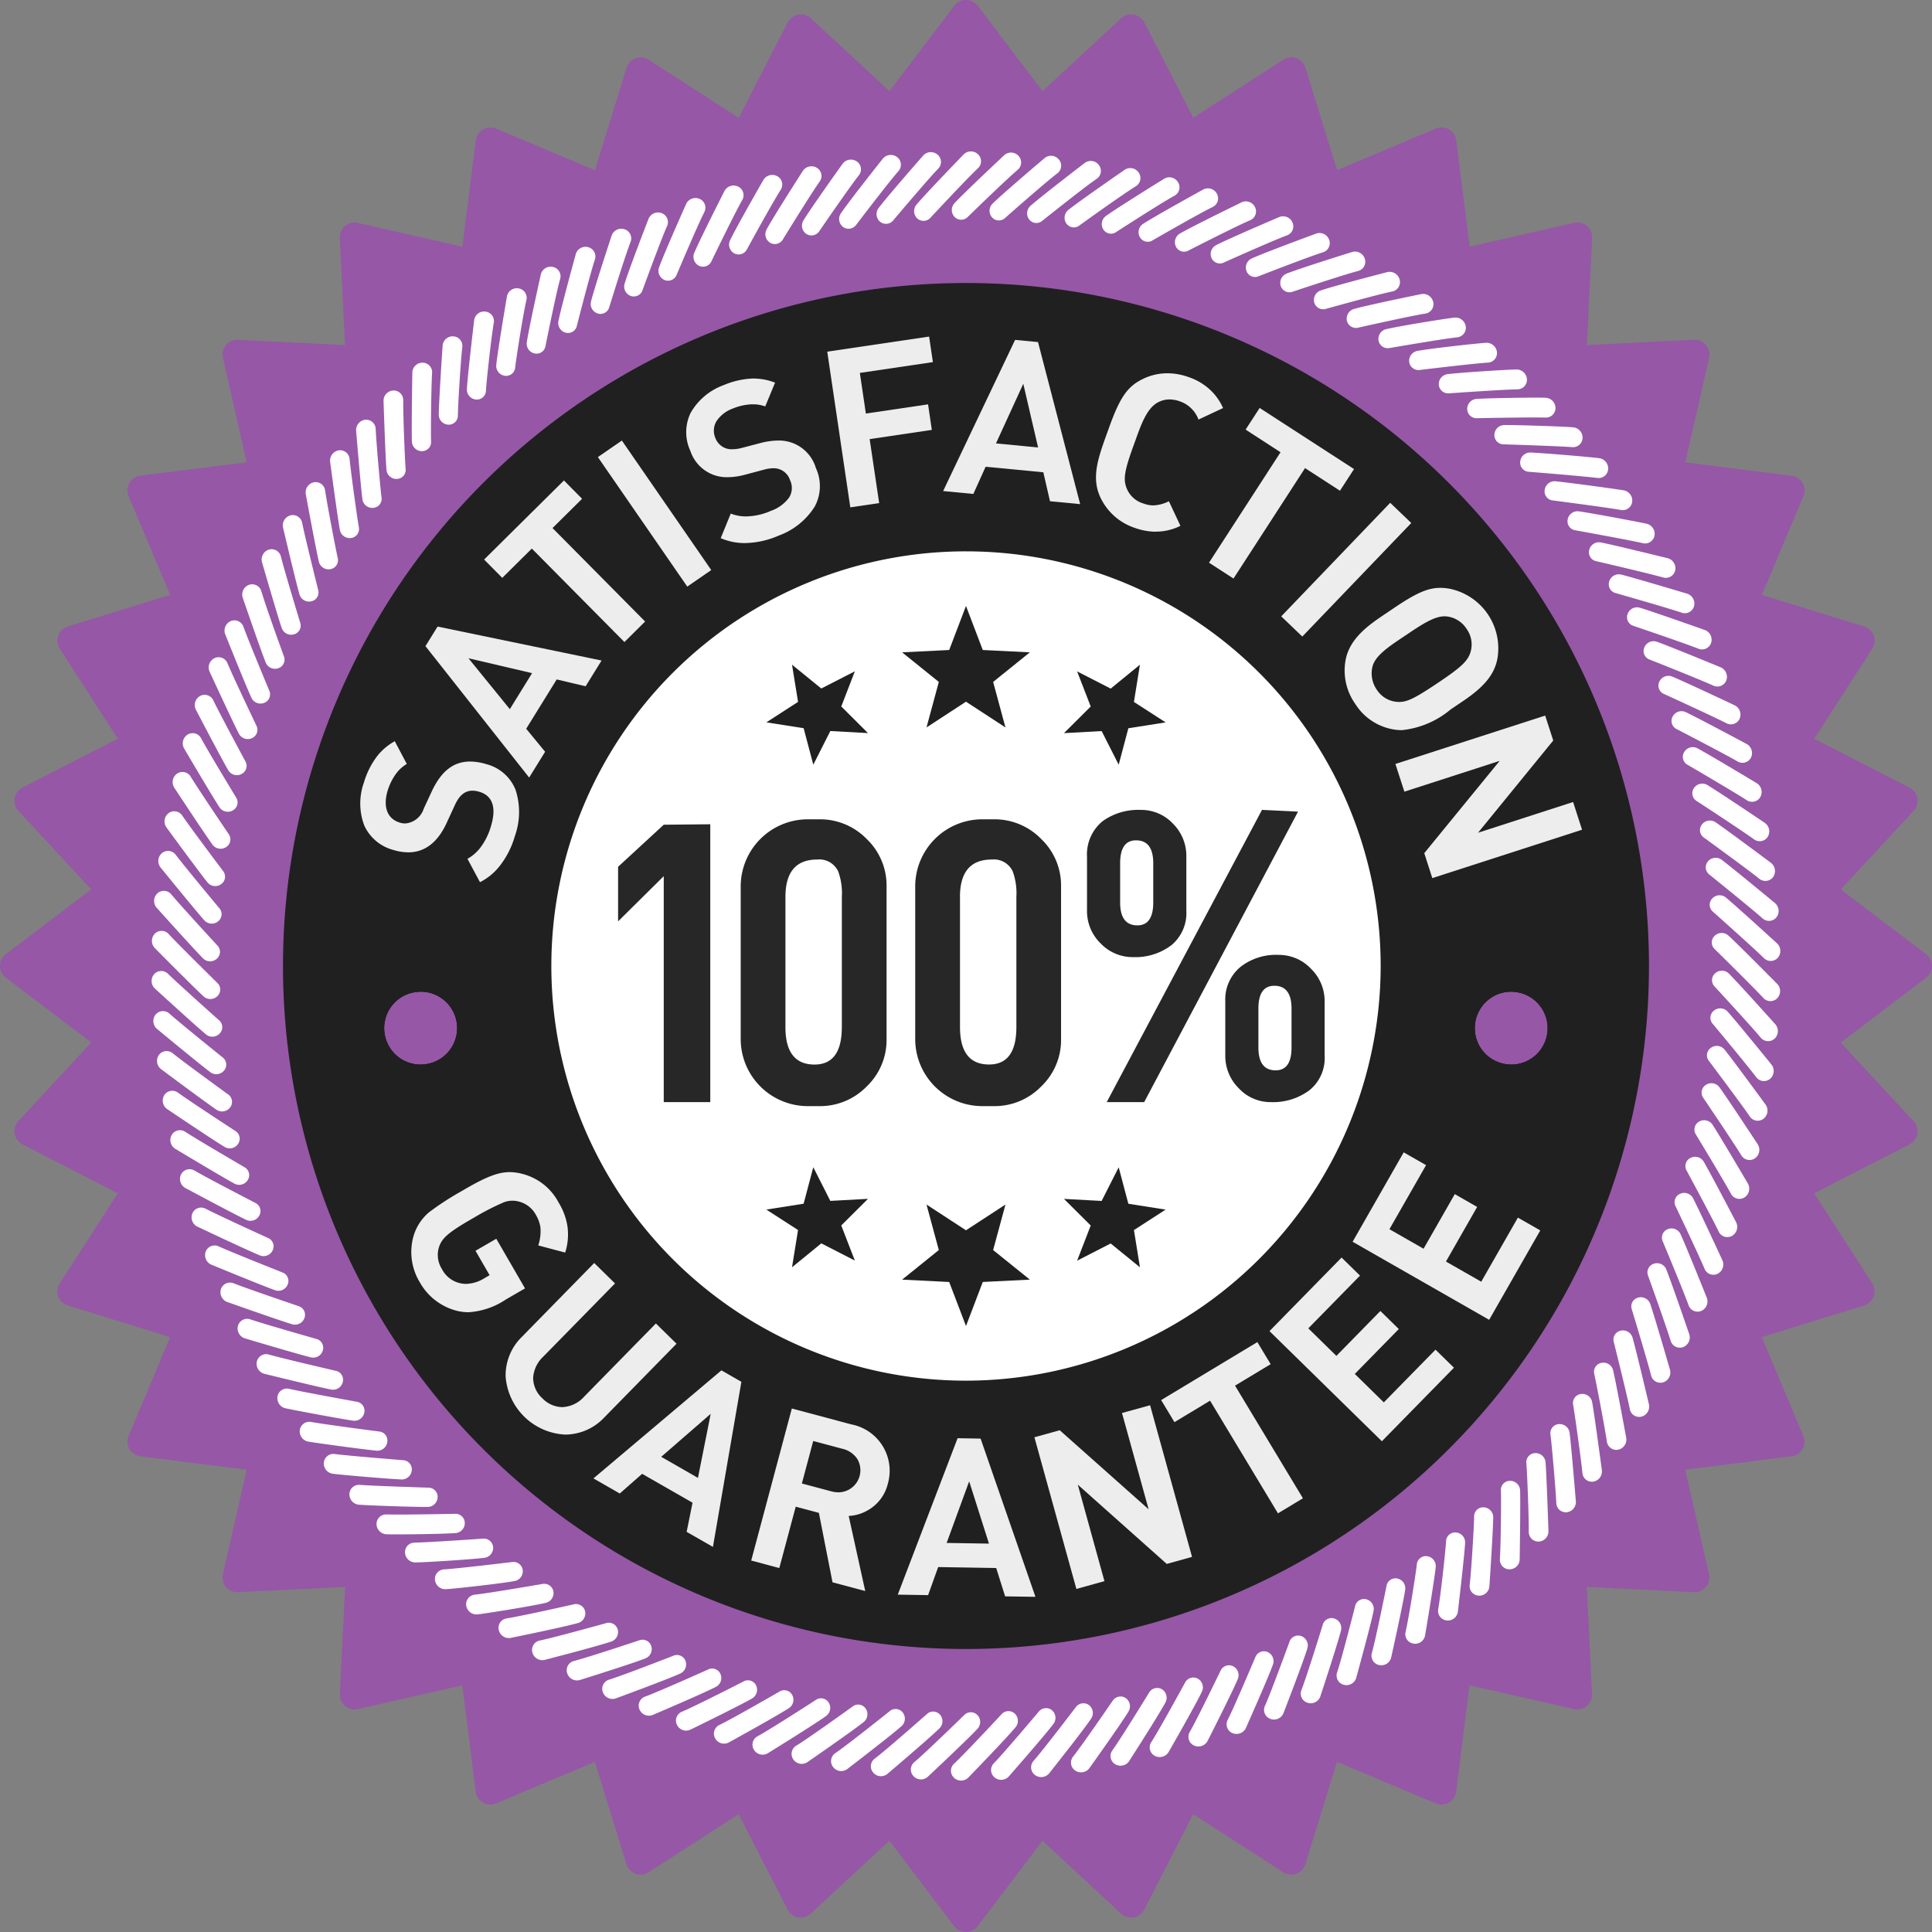 <svg xmlns="http://www.w3.org/2000/svg" width="165.029" height="165.03"><rect width="100%" height="100%" fill="#808080" stroke="none"/><g data-name="Group 2919" transform="translate(60.566 -2536.434)"><path data-name="Path 17615" d="M94.685 2637.279l7.981-4.1-6.1-6.581a1.484 1.484 0 0 1 .2-2.23l7.15-5.422-7.15-5.423a1.483 1.483 0 0 1-.2-2.229l6.1-6.581-7.981-4.1a1.484 1.484 0 0 1-.579-2.162l4.862-7.54-8.574-2.65a1.484 1.484 0 0 1-.945-2.029l3.481-8.27-8.9-1.12a1.484 1.484 0 0 1-1.284-1.834l1.991-8.749-8.962.442a1.484 1.484 0 0 1-1.583-1.583l.441-8.963-8.75 1.992a1.484 1.484 0 0 1-1.833-1.284l-1.12-8.9-8.27 3.479a1.484 1.484 0 0 1-2.028-.946l-2.65-8.572-7.54 4.864a1.484 1.484 0 0 1-2.162-.579l-4.1-7.982-6.581 6.1a1.484 1.484 0 0 1-2.23-.2l-5.422-7.149-5.423 7.149a1.484 1.484 0 0 1-2.23.2l-6.58-6.1-4.1 7.982a1.484 1.484 0 0 1-2.162.579l-7.541-4.863-2.644 8.575a1.485 1.485 0 0 1-2.029.946l-8.271-3.478-1.121 8.9a1.484 1.484 0 0 1-1.834 1.284l-8.745-1.993.442 8.963a1.484 1.484 0 0 1-1.582 1.583l-8.963-.442 1.992 8.749a1.484 1.484 0 0 1-1.289 1.834l-8.9 1.122 3.479 8.27a1.484 1.484 0 0 1-.946 2.029l-8.573 2.65 4.864 7.54a1.484 1.484 0 0 1-.579 2.162l-7.982 4.1 6.1 6.58a1.484 1.484 0 0 1-.2 2.23l-7.149 5.423 7.153 5.416a1.484 1.484 0 0 1 .2 2.23l-6.1 6.581 7.982 4.1a1.484 1.484 0 0 1 .579 2.162l-4.864 7.54 8.573 2.651a1.484 1.484 0 0 1 .946 2.029l-3.483 8.269 8.9 1.12a1.484 1.484 0 0 1 1.284 1.834l-1.992 8.749 8.963-.441a1.484 1.484 0 0 1 1.582 1.583l-.442 8.962 8.749-1.992a1.485 1.485 0 0 1 1.834 1.284l1.121 8.9 8.269-3.481a1.484 1.484 0 0 1 2.029.945l2.65 8.573 7.54-4.863a1.485 1.485 0 0 1 2.162.579l4.1 7.981 6.581-6.1a1.483 1.483 0 0 1 2.229.2l5.423 7.15 5.422-7.15a1.484 1.484 0 0 1 2.23-.2l6.581 6.1 4.1-7.981a1.484 1.484 0 0 1 2.162-.579l7.54 4.863 2.65-8.573a1.484 1.484 0 0 1 2.028-.945l8.27 3.481 1.12-8.9a1.485 1.485 0 0 1 1.834-1.284l8.749 1.992-.441-8.962a1.484 1.484 0 0 1 1.583-1.583l8.962.441-1.991-8.749a1.485 1.485 0 0 1 1.284-1.834l8.9-1.12-3.481-8.27a1.483 1.483 0 0 1 .945-2.028l8.574-2.651-4.862-7.54a1.484 1.484 0 0 1 .577-2.162z" fill="#48a100"/><path data-name="Path 17614" d="M103.963 2617.941l-7.292-5.53 6.221-6.712a1.264 1.264 0 0 0-.35-1.984l-8.141-4.18 4.96-7.69a1.264 1.264 0 0 0-.689-1.893l-8.743-2.7 3.55-8.435a1.264 1.264 0 0 0-1.007-1.745l-9.08-1.143 2.03-8.929a1.264 1.264 0 0 0-1.3-1.543l-9.14.45.45-9.14a1.263 1.263 0 0 0-1.543-1.295l-8.922 2.031-1.143-9.08a1.265 1.265 0 0 0-1.745-1.007l-8.434 3.549-2.7-8.743a1.263 1.263 0 0 0-1.893-.689l-7.69 4.96-4.18-8.141a1.264 1.264 0 0 0-1.984-.35l-6.712 6.22-5.53-7.291a1.263 1.263 0 0 0-2.014 0l-5.53 7.291-6.712-6.22a1.264 1.264 0 0 0-1.984.35l-4.181 8.148-7.69-4.96a1.264 1.264 0 0 0-1.894.689l-2.7 8.743-8.434-3.549a1.263 1.263 0 0 0-1.744 1.007l-1.144 9.08-8.929-2.036a1.263 1.263 0 0 0-1.543 1.295l.451 9.14-9.141-.451a1.263 1.263 0 0 0-1.292 1.542l2.031 8.923-9.079 1.143a1.263 1.263 0 0 0-1.007 1.745l3.549 8.435-8.744 2.7a1.263 1.263 0 0 0-.689 1.892l4.96 7.691-8.141 4.18a1.263 1.263 0 0 0-.35 1.984l6.221 6.712-7.292 5.53a1.263 1.263 0 0 0 0 2.014l7.292 5.531-6.22 6.72a1.264 1.264 0 0 0 .35 1.985l8.141 4.18-4.96 7.691a1.263 1.263 0 0 0 .689 1.892l8.744 2.7-3.549 8.435a1.264 1.264 0 0 0 1.007 1.745l9.079 1.143-2.031 8.923a1.264 1.264 0 0 0 1.295 1.543l9.141-.45-.451 9.14a1.263 1.263 0 0 0 1.539 1.295l8.923-2.031 1.144 9.08a1.263 1.263 0 0 0 1.744 1.007l8.434-3.55 2.7 8.743a1.264 1.264 0 0 0 1.894.689l7.69-4.96 4.18 8.141a1.263 1.263 0 0 0 1.984.35l6.712-6.221 5.53 7.292a1.263 1.263 0 0 0 2.014 0l5.53-7.292 6.712 6.221a1.264 1.264 0 0 0 1.984-.35l4.18-8.141 7.69 4.96a1.263 1.263 0 0 0 1.893-.689l2.7-8.743 8.434 3.55a1.264 1.264 0 0 0 1.745-1.007l1.143-9.08 8.922 2.031a1.263 1.263 0 0 0 1.543-1.295l-.45-9.14 9.14.45a1.264 1.264 0 0 0 1.3-1.543l-2.031-8.923 9.08-1.143a1.264 1.264 0 0 0 1.007-1.745l-3.55-8.435 8.743-2.7a1.263 1.263 0 0 0 .689-1.892l-4.96-7.691 8.141-4.18a1.265 1.265 0 0 0 .35-1.985l-6.221-6.711 7.292-5.531a1.264 1.264 0 0 0 .008-2.017z" fill="#9657a7"/><circle data-name="Ellipse 13" cx="39.5" cy="39.5" r="39.5" transform="translate(-19 2579.131)" fill="#fff"/><path data-name="Path 17616" d="M87.061 2616.339a.855.855 0 0 0-1.179.047.775.775 0 0 0 .028 1.129s3.272 3.215 4.14 4.158a.816.816 0 0 0 1.177.047.885.885 0 0 0 .031-1.222s-3.281-3.325-4.197-4.159z" fill="#fff"/><path data-name="Path 17617" d="M87.11 2619.591a.854.854 0 0 0-1.179-.011.776.776 0 0 0-.029 1.129s3.108 3.371 3.929 4.356a.818.818 0 0 0 1.174.1.886.886 0 0 0 .093-1.219s-3.118-3.478-3.988-4.355z" fill="#fff"/><path data-name="Path 17618" d="M87.001 2622.839a.854.854 0 0 0-1.177-.069.775.775 0 0 0-.086 1.125s2.936 3.52 3.708 4.545a.816.816 0 0 0 1.167.163.886.886 0 0 0 .155-1.213s-2.943-3.632-3.767-4.551z" fill="#fff"/><path data-name="Path 17619" d="M86.732 2626.077a.856.856 0 0 0-1.173-.127.775.775 0 0 0-.143 1.119s2.757 3.661 3.477 4.724a.816.816 0 0 0 1.157.221.888.888 0 0 0 .216-1.2s-2.757-3.777-3.534-4.737z" fill="#fff"/><path data-name="Path 17620" d="M86.3 2629.298a.856.856 0 0 0-1.165-.186.775.775 0 0 0-.2 1.111s2.57 3.794 3.235 4.891a.817.817 0 0 0 1.145.279.888.888 0 0 0 .276-1.192s-2.564-3.906-3.291-4.903z" fill="#fff"/><path data-name="Path 17621" d="M85.708 2632.494a.855.855 0 0 0-1.154-.244.775.775 0 0 0-.254 1.1s2.377 3.918 2.987 5.048a.817.817 0 0 0 1.129.335.888.888 0 0 0 .335-1.176s-2.366-4.032-3.043-5.063z" fill="#fff"/><path data-name="Path 17622" d="M84.957 2635.651a.855.855 0 0 0-1.14-.3.774.774 0 0 0-.308 1.085s2.177 4.033 2.729 5.191a.817.817 0 0 0 1.111.392.889.889 0 0 0 .394-1.159s-2.161-4.14-2.786-5.209z" fill="#fff"/><path data-name="Path 17623" d="M84.046 2638.774a.855.855 0 0 0-1.119-.359.774.774 0 0 0-.362 1.068s1.973 4.137 2.467 5.322a.816.816 0 0 0 1.09.447.886.886 0 0 0 .449-1.138s-1.955-4.245-2.525-5.34z" fill="#fff"/><path data-name="Path 17624" d="M82.981 2641.845a.855.855 0 0 0-1.1-.415.775.775 0 0 0-.414 1.049s1.765 4.232 2.2 5.44a.817.817 0 0 0 1.067.5.887.887 0 0 0 .5-1.114s-1.737-4.338-2.253-5.46z" fill="#fff"/><path data-name="Path 17625" d="M81.762 2644.856a.855.855 0 0 0-1.082-.469.774.774 0 0 0-.465 1.027s1.551 4.317 1.922 5.543a.817.817 0 0 0 1.04.554.886.886 0 0 0 .558-1.088s-1.513-4.42-1.973-5.567z" fill="#fff"/><path data-name="Path 17626" d="M80.393 2647.804a.854.854 0 0 0-1.057-.523.774.774 0 0 0-.514 1s1.333 4.388 1.644 5.633a.817.817 0 0 0 1.012.605.886.886 0 0 0 .611-1.059s-1.295-4.489-1.696-5.656z" fill="#fff"/><path data-name="Path 17627" d="M78.879 2650.678a.854.854 0 0 0-1.03-.574.774.774 0 0 0-.563.977s1.113 4.45 1.363 5.71a.817.817 0 0 0 .98.655.888.888 0 0 0 .661-1.029s-1.07-4.553-1.411-5.739z" fill="#fff"/><path data-name="Path 17628" d="M77.223 2653.475a.855.855 0 0 0-1-.626.775.775 0 0 0-.609.95c.155.67.89 4.5 1.078 5.771a.817.817 0 0 0 .946.7.886.886 0 0 0 .709-1s-.843-4.594-1.124-5.795z" fill="#fff"/><path data-name="Path 17629" d="M75.43 2656.184a.855.855 0 0 0-.967-.675.775.775 0 0 0-.654.92c.125.679.665 4.538.791 5.819a.816.816 0 0 0 .91.748.886.886 0 0 0 .756-.961s-.617-4.638-.836-5.851z" fill="#fff"/><path data-name="Path 17630" d="M73.504 2658.803a.856.856 0 0 0-.933-.722.775.775 0 0 0-.7.887c.1.689.441 4.568.5 5.851a.817.817 0 0 0 .872.793.883.883 0 0 0 .8-.922s-.38-4.666-.539-5.887z" fill="#fff"/><path data-name="Path 17631" d="M71.452 2661.326a.854.854 0 0 0-.9-.767.773.773 0 0 0-.738.852c.065.7.217 4.589.207 5.866a.817.817 0 0 0 .831.836.874.874 0 0 0 .85-.879s-.152-4.683-.25-5.908z" fill="#fff"/><path data-name="Path 17632" d="M68.419 2662.925a.775.775 0 0 0-.779.817c.033.7-.006 4.6-.087 5.865a.816.816 0 0 0 .789.875.865.865 0 0 0 .9-.832s.08-4.677.038-5.915a.856.856 0 0 0-.861-.81z" fill="#fff"/><path data-name="Path 17633" d="M66.168 2665.187a.774.774 0 0 0-.817.779c0 .7-.23 4.6-.379 5.851a.817.817 0 0 0 .744.913.864.864 0 0 0 .939-.784s.315-4.664.329-5.908a.854.854 0 0 0-.816-.851z" fill="#fff"/><path data-name="Path 17634" d="M63.809 2667.335a.774.774 0 0 0-.853.739c-.033.705-.454 4.584-.672 5.821a.817.817 0 0 0 .7.95.86.86 0 0 0 .979-.734s.549-4.638.62-5.884a.855.855 0 0 0-.774-.892z" fill="#fff"/><path data-name="Path 17635" d="M61.344 2669.364a.774.774 0 0 0-.887.7c-.072.7-.678 4.561-.962 5.777a.816.816 0 0 0 .65.983.86.86 0 0 0 1.015-.681s.782-4.6.911-5.848a.856.856 0 0 0-.727-.931z" fill="#fff"/><path data-name="Path 17636" d="M58.784 2671.268a.774.774 0 0 0-.919.654s-.907 4.517-1.251 5.719a.817.817 0 0 0 .6 1.013.864.864 0 0 0 1.05-.627s1.013-4.552 1.2-5.8a.852.852 0 0 0-.68-.959z" fill="#fff"/><path data-name="Path 17637" d="M56.132 2673.041a.775.775 0 0 0-.95.61s-1.134 4.46-1.536 5.646a.815.815 0 0 0 .548 1.042.866.866 0 0 0 1.082-.571s1.24-4.495 1.487-5.731a.855.855 0 0 0-.631-.996z" fill="#fff"/><path data-name="Path 17638" d="M53.394 2674.682a.778.778 0 0 0-.979.561s-1.357 4.4-1.817 5.561a.817.817 0 0 0 .5 1.069.873.873 0 0 0 1.11-.514s1.464-4.427 1.771-5.651a.855.855 0 0 0-.585-1.026z" fill="#fff"/><path data-name="Path 17639" d="M50.579 2676.183a.783.783 0 0 0-1.006.509s-1.575 4.321-2.093 5.464a.817.817 0 0 0 .442 1.093.878.878 0 0 0 1.135-.455s1.684-4.346 2.05-5.556a.854.854 0 0 0-.528-1.055z" fill="#fff"/><path data-name="Path 17640" d="M47.693 2677.54a.789.789 0 0 0-1.032.456s-1.789 4.236-2.363 5.353a.816.816 0 0 0 .386 1.113.884.884 0 0 0 1.158-.395s1.9-4.256 2.326-5.448a.855.855 0 0 0-.475-1.079z" fill="#fff"/><path data-name="Path 17641" d="M44.742 2678.753a.793.793 0 0 0-1.054.4s-2 4.141-2.63 5.229a.818.818 0 0 0 .33 1.132.889.889 0 0 0 1.177-.334s2.113-4.154 2.6-5.324a.855.855 0 0 0-.423-1.103z" fill="#fff"/><path data-name="Path 17642" d="M41.735 2679.815a.794.794 0 0 0-1.074.346s-2.205 4.035-2.889 5.091a.816.816 0 0 0 .272 1.146.888.888 0 0 0 1.192-.275s2.32-4.039 2.862-5.186a.854.854 0 0 0-.363-1.122z" fill="#fff"/><path data-name="Path 17643" d="M38.677 2680.724a.8.8 0 0 0-1.089.291s-2.4 3.92-3.141 4.939a.817.817 0 0 0 .216 1.159.886.886 0 0 0 1.2-.216s2.52-3.916 3.119-5.035a.855.855 0 0 0-.305-1.138z" fill="#fff"/><path data-name="Path 17644" d="M35.578 2681.474a.8.8 0 0 0-1.1.235s-2.6 3.794-3.384 4.777a.817.817 0 0 0 .157 1.168.887.887 0 0 0 1.213-.155s2.713-3.784 3.367-4.872a.855.855 0 0 0-.253-1.153z" fill="#fff"/><path data-name="Path 17645" d="M32.444 2682.076a.8.8 0 0 0-1.114.18s-2.785 3.661-3.618 4.6a.817.817 0 0 0 .1 1.174.886.886 0 0 0 1.219-.093s2.9-3.645 3.605-4.7a.854.854 0 0 0-.192-1.161z" fill="#fff"/><path data-name="Path 17646" d="M29.284 2682.515a.8.8 0 0 0-1.121.126s-2.964 3.52-3.842 4.416a.817.817 0 0 0 .04 1.177.882.882 0 0 0 1.222-.034s3.075-3.5 3.835-4.513a.856.856 0 0 0-.134-1.172z" fill="#fff"/><path data-name="Path 17647" d="M26.105 2682.797a.793.793 0 0 0-1.126.072s-3.134 3.372-4.056 4.222a.816.816 0 0 0-.017 1.178.872.872 0 0 0 1.222.022s3.243-3.34 4.052-4.317a.854.854 0 0 0-.075-1.177z" fill="#fff"/><path data-name="Path 17648" d="M22.933 2684.101a.854.854 0 0 0-.018-1.179.786.786 0 0 0-1.129.021s-3.3 3.216-4.258 4.016a.816.816 0 0 0-.075 1.176.865.865 0 0 0 1.22.078s3.403-3.184 4.26-4.112z" fill="#fff"/><path data-name="Path 17649" d="M19.722 2682.891a.78.78 0 0 0-1.129-.031s-3.449 3.05-4.449 3.8a.815.815 0 0 0-.134 1.17.863.863 0 0 0 1.214.136s3.556-3.01 4.457-3.9a.854.854 0 0 0 .041-1.175z" fill="#fff"/><path data-name="Path 17650" d="M16.535 2682.702a.774.774 0 0 0-1.125-.084s-3.6 2.875-4.633 3.573a.817.817 0 0 0-.192 1.163.864.864 0 0 0 1.208.2s3.7-2.832 4.644-3.671a.856.856 0 0 0 .098-1.181z" fill="#fff"/><path data-name="Path 17651" d="M13.363 2682.356a.774.774 0 0 0-1.118-.141s-3.736 2.692-4.807 3.339a.817.817 0 0 0-.249 1.152.862.862 0 0 0 1.2.255s3.838-2.645 4.822-3.435a.855.855 0 0 0 .152-1.17z" fill="#fff"/><path data-name="Path 17652" d="M10.213 2681.854a.775.775 0 0 0-1.111-.2s-3.866 2.5-4.967 3.094a.816.816 0 0 0-.307 1.137.863.863 0 0 0 1.182.315s3.966-2.449 4.988-3.189a.854.854 0 0 0 .215-1.157z" fill="#fff"/><path data-name="Path 17653" d="M7.092 2681.194a.774.774 0 0 0-1.1-.252s-3.987 2.3-5.116 2.84a.816.816 0 0 0-.364 1.121.865.865 0 0 0 1.164.375s4.085-2.247 5.142-2.935a.856.856 0 0 0 .274-1.149z" fill="#fff"/><path data-name="Path 17654" d="M4.008 2680.38a.774.774 0 0 0-1.085-.307s-4.1 2.1-5.251 2.578a.816.816 0 0 0-.42 1.1.866.866 0 0 0 1.143.435s4.192-2.04 5.283-2.674a.856.856 0 0 0 .33-1.132z" fill="#fff"/><path data-name="Path 17655" d="M.97 2679.411a.777.777 0 0 0-1.068-.363s-4.2 1.887-5.375 2.311a.818.818 0 0 0-.475 1.078.872.872 0 0 0 1.12.494s4.289-1.826 5.411-2.406a.855.855 0 0 0 .387-1.114z" fill="#fff"/><path data-name="Path 17656" d="M-2.459 2679.384a.854.854 0 0 0 .442-1.094.781.781 0 0 0-1.047-.418s-4.284 1.673-5.484 2.04a.816.816 0 0 0-.528 1.053.876.876 0 0 0 1.092.551s4.376-1.608 5.525-2.132z" fill="#fff"/><path data-name="Path 17657" d="M-5.44 2678.092a.854.854 0 0 0 .5-1.07.787.787 0 0 0-1.024-.473s-4.361 1.456-5.58 1.764a.817.817 0 0 0-.58 1.026.885.885 0 0 0 1.061.608s4.447-1.386 5.623-1.855z" fill="#fff"/><path data-name="Path 17658" d="M-8.353 2676.653a.856.856 0 0 0 .549-1.044.793.793 0 0 0-1-.526s-4.428 1.235-5.661 1.484a.817.817 0 0 0-.631 1 .886.886 0 0 0 1.029.66s4.515-1.164 5.714-1.574z" fill="#fff"/><path data-name="Path 17659" d="M-11.191 2675.069a.855.855 0 0 0 .6-1.016.794.794 0 0 0-.968-.578s-4.483 1.011-5.73 1.2a.815.815 0 0 0-.679.962.886.886 0 0 0 1 .709s4.559-.925 5.777-1.277z" fill="#fff"/><path data-name="Path 17660" d="M-13.946 2673.346a.855.855 0 0 0 .65-.984.8.8 0 0 0-.936-.628s-4.525.783-5.783.916a.817.817 0 0 0-.727.928.886.886 0 0 0 .961.755c.709-.075 4.6-.695 5.835-.987z" fill="#fff"/><path data-name="Path 17661" d="M-16.617 2671.487a.854.854 0 0 0 .7-.95.8.8 0 0 0-.9-.677s-4.555.553-5.823.63a.816.816 0 0 0-.771.891.886.886 0 0 0 .924.8c.704-.035 4.631-.47 5.87-.694z" fill="#fff"/><path data-name="Path 17662" d="M-19.188 2669.5a.856.856 0 0 0 .745-.915.8.8 0 0 0-.865-.723s-4.574.322-5.848.34a.817.817 0 0 0-.815.852.886.886 0 0 0 .884.843c.711-.001 4.657-.245 5.899-.397z" fill="#fff"/><path data-name="Path 17663" d="M-21.653 2667.388a.854.854 0 0 0 .789-.876.792.792 0 0 0-.826-.769s-4.58.093-5.858.052a.817.817 0 0 0-.856.81.885.885 0 0 0 .843.884c.706.033 4.663-.013 5.908-.101z" fill="#fff"/><path data-name="Path 17664" d="M-24.016 2665.154a.855.855 0 0 0 .832-.836.785.785 0 0 0-.784-.811s-4.576-.138-5.856-.237a.817.817 0 0 0-.895.767.886.886 0 0 0 .8.924c.707.063 4.663.207 5.903.193z" fill="#fff"/><path data-name="Path 17665" d="M-26.264 2662.808a.854.854 0 0 0 .871-.794.777.777 0 0 0-.74-.852s-4.563-.365-5.838-.526a.817.817 0 0 0-.931.721.886.886 0 0 0 .755.961c.708.096 4.651.436 5.883.49z" fill="#fff"/><path data-name="Path 17666" d="M-28.392 2660.35a.854.854 0 0 0 .91-.75.774.774 0 0 0-.7-.888s-4.541-.589-5.806-.814a.817.817 0 0 0-.966.674.886.886 0 0 0 .708 1c.709.124 4.628.66 5.854.778z" fill="#fff"/><path data-name="Path 17667" d="M-30.393 2657.788a.855.855 0 0 0 .947-.7.774.774 0 0 0-.653-.92s-4.508-.813-5.759-1.1a.816.816 0 0 0-1 .626.887.887 0 0 0 .659 1.03c.702.154 4.586.886 5.806 1.064z" fill="#fff"/><path data-name="Path 17668" d="M-32.265 2655.131a.854.854 0 0 0 .98-.656.774.774 0 0 0-.608-.95s-4.464-1.034-5.7-1.385a.816.816 0 0 0-1.028.574.886.886 0 0 0 .609 1.061s4.536 1.12 5.747 1.356z" fill="#fff"/><path data-name="Path 17669" d="M-34.002 2652.38a.855.855 0 0 0 1.012-.6.774.774 0 0 0-.562-.978s-4.409-1.255-5.624-1.667a.817.817 0 0 0-1.056.523.886.886 0 0 0 .557 1.088s4.475 1.342 5.673 1.634z" fill="#fff"/><path data-name="Path 17670" d="M-35.595 2649.555a.855.855 0 0 0 1.04-.555.774.774 0 0 0-.514-1s-4.343-1.473-5.534-1.946a.817.817 0 0 0-1.081.469.887.887 0 0 0 .5 1.115s4.401 1.562 5.589 1.917z" fill="#fff"/><path data-name="Path 17671" d="M-37.055 2646.648a.855.855 0 0 0 1.067-.5.774.774 0 0 0-.464-1.028s-4.263-1.688-5.431-2.221a.816.816 0 0 0-1.1.414.886.886 0 0 0 .448 1.138s4.316 1.784 5.48 2.197z" fill="#fff"/><path data-name="Path 17672" d="M-38.362 2643.672a.856.856 0 0 0 1.092-.448.774.774 0 0 0-.414-1.049s-4.174-1.9-5.313-2.491a.816.816 0 0 0-1.122.359.888.888 0 0 0 .391 1.159s4.225 2 5.366 2.47z" fill="#fff"/><path data-name="Path 17673" d="M-39.519 2640.64a.856.856 0 0 0 1.113-.393.774.774 0 0 0-.362-1.068s-4.072-2.107-5.182-2.754a.816.816 0 0 0-1.138.3.887.887 0 0 0 .333 1.177s4.119 2.208 5.236 2.738z" fill="#fff"/><path data-name="Path 17674" d="M-40.522 2637.548a.855.855 0 0 0 1.13-.336.774.774 0 0 0-.307-1.086s-3.961-2.309-5.037-3.01a.816.816 0 0 0-1.153.244.888.888 0 0 0 .274 1.193s4.005 2.407 5.093 2.995z" fill="#fff"/><path data-name="Path 17675" d="M-41.368 2634.411a.854.854 0 0 0 1.145-.279.774.774 0 0 0-.253-1.1s-3.841-2.505-4.88-3.259a.816.816 0 0 0-1.163.186.888.888 0 0 0 .213 1.2s3.88 2.615 4.938 3.252z" fill="#fff"/><path data-name="Path 17676" d="M-42.057 2631.235a.854.854 0 0 0 1.158-.22.774.774 0 0 0-.2-1.11s-3.71-2.694-4.711-3.5a.817.817 0 0 0-1.171.127.887.887 0 0 0 .154 1.213s3.746 2.801 4.77 3.49z" fill="#fff"/><path data-name="Path 17677" d="M-42.586 2628.03a.855.855 0 0 0 1.168-.163.774.774 0 0 0-.143-1.119s-3.572-2.876-4.53-3.729a.817.817 0 0 0-1.176.069.887.887 0 0 0 .092 1.219s3.6 2.983 4.589 3.723z" fill="#fff"/><path data-name="Path 17678" d="M-42.959 2624.801a.855.855 0 0 0 1.175-.105.774.774 0 0 0-.086-1.125s-3.425-3.05-4.338-3.949a.816.816 0 0 0-1.178.011.886.886 0 0 0 .03 1.222s3.45 3.158 4.397 3.946z" fill="#fff"/><path data-name="Path 17679" d="M-43.163 2621.557a.854.854 0 0 0 1.178-.047.775.775 0 0 0-.029-1.128s-3.271-3.215-4.138-4.158a.817.817 0 0 0-1.178-.047.885.885 0 0 0-.031 1.222s3.285 3.324 4.198 4.158z" fill="#fff"/><path data-name="Path 17680" d="M-43.214 2618.306a.854.854 0 0 0 1.179.012.775.775 0 0 0 .029-1.129s-3.108-3.371-3.929-4.356a.816.816 0 0 0-1.174-.1.886.886 0 0 0-.094 1.219s3.119 3.476 3.989 4.354z" fill="#fff"/><path data-name="Path 17681" d="M-43.104 2615.058a.855.855 0 0 0 1.177.069.775.775 0 0 0 .086-1.125s-2.937-3.521-3.708-4.545a.817.817 0 0 0-1.167-.163.888.888 0 0 0-.155 1.213s2.943 3.631 3.767 4.551z" fill="#fff"/><path data-name="Path 17682" d="M-42.834 2611.818a.855.855 0 0 0 1.173.128.776.776 0 0 0 .143-1.119s-2.756-3.661-3.477-4.723a.816.816 0 0 0-1.157-.221.887.887 0 0 0-.216 1.2s2.757 3.776 3.534 4.735z" fill="#fff"/><path data-name="Path 17683" d="M-42.403 2608.597a.855.855 0 0 0 1.164.185.774.774 0 0 0 .2-1.11s-2.57-3.794-3.235-4.891a.817.817 0 0 0-1.145-.279.887.887 0 0 0-.276 1.192s2.564 3.906 3.292 4.903z" fill="#fff"/><path data-name="Path 17684" d="M-41.812 2605.402a.855.855 0 0 0 1.155.244.773.773 0 0 0 .254-1.1s-2.377-3.918-2.986-5.048a.816.816 0 0 0-1.13-.33.888.888 0 0 0-.335 1.176s2.366 4.024 3.042 5.058z" fill="#fff"/><path data-name="Path 17685" d="M-41.06 2602.241a.855.855 0 0 0 1.14.3.775.775 0 0 0 .308-1.086s-2.177-4.032-2.729-5.191a.817.817 0 0 0-1.112-.392.887.887 0 0 0-.393 1.158s2.16 4.146 2.786 5.211z" fill="#fff"/><path data-name="Path 17686" d="M-40.153 2599.121a.855.855 0 0 0 1.123.359.774.774 0 0 0 .362-1.068s-1.973-4.138-2.466-5.322a.817.817 0 0 0-1.091-.447.887.887 0 0 0-.449 1.137s1.954 4.247 2.521 5.341z" fill="#fff"/><path data-name="Path 17687" d="M-39.084 2596.051a.856.856 0 0 0 1.1.415.774.774 0 0 0 .414-1.049s-1.764-4.232-2.2-5.44a.816.816 0 0 0-1.066-.5.887.887 0 0 0-.5 1.115s1.732 4.337 2.252 5.459z" fill="#fff"/><path data-name="Path 17688" d="M-37.865 2593.04a.856.856 0 0 0 1.082.469.774.774 0 0 0 .464-1.027s-1.406-3.838-1.923-5.544a.816.816 0 0 0-1.039-.554.887.887 0 0 0-.558 1.088s1.515 4.421 1.974 5.568z" fill="#fff"/><path data-name="Path 17689" d="M-36.497 2590.091a.855.855 0 0 0 1.057.523.773.773 0 0 0 .514-1s-1.333-4.388-1.644-5.633a.817.817 0 0 0-1.012-.605.887.887 0 0 0-.61 1.06s1.295 4.489 1.695 5.655z" fill="#fff"/><path data-name="Path 17690" d="M-34.983 2587.218a.855.855 0 0 0 1.03.575.774.774 0 0 0 .562-.978s-1.112-4.45-1.363-5.71a.816.816 0 0 0-.979-.655.887.887 0 0 0-.661 1.029s1.07 4.554 1.411 5.739z" fill="#fff"/><path data-name="Path 17691" d="M-33.327 2584.422a.855.855 0 0 0 1 .626.775.775 0 0 0 .61-.95c-.155-.67-.89-4.5-1.078-5.771a.817.817 0 0 0-.945-.7.887.887 0 0 0-.71 1s.843 4.595 1.123 5.795z" fill="#fff"/><path data-name="Path 17692" d="M-31.533 2581.712a.855.855 0 0 0 .967.675.774.774 0 0 0 .653-.919c-.124-.68-.665-4.539-.79-5.819a.818.818 0 0 0-.91-.749.887.887 0 0 0-.756.961s.616 4.638.836 5.851z" fill="#fff"/><path data-name="Path 17693" d="M-29.608 2579.093a.855.855 0 0 0 .933.722.774.774 0 0 0 .7-.887c-.095-.688-.44-4.568-.5-5.85a.817.817 0 0 0-.872-.793.883.883 0 0 0-.8.922s.381 4.665.539 5.886z" fill="#fff"/><path data-name="Path 17694" d="M-27.554 2576.575a.854.854 0 0 0 .9.768.775.775 0 0 0 .738-.853c-.066-.7-.218-4.589-.207-5.865a.817.817 0 0 0-.831-.835.874.874 0 0 0-.851.878s.153 4.678.251 5.907z" fill="#fff"/><path data-name="Path 17695" d="M-24.522 2574.971a.775.775 0 0 0 .779-.817c-.033-.7.006-4.6.087-5.865a.817.817 0 0 0-.789-.875.866.866 0 0 0-.9.832s-.08 4.677-.037 5.915a.854.854 0 0 0 .86.81z" fill="#fff"/><path data-name="Path 17696" d="M-22.271 2572.709a.775.775 0 0 0 .816-.779c0-.7.23-4.6.379-5.851a.816.816 0 0 0-.744-.913.863.863 0 0 0-.938.784s-.315 4.664-.329 5.907a.856.856 0 0 0 .816.852z" fill="#fff"/><path data-name="Path 17697" d="M-19.91 2570.56a.774.774 0 0 0 .852-.739c.034-.705.455-4.584.672-5.821a.816.816 0 0 0-.7-.949.859.859 0 0 0-.978.733s-.55 4.638-.621 5.885a.855.855 0 0 0 .775.891z" fill="#fff"/><path data-name="Path 17698" d="M-17.447 2568.532a.774.774 0 0 0 .886-.7c.072-.7.678-4.561.962-5.777a.816.816 0 0 0-.65-.983.86.86 0 0 0-1.015.68s-.782 4.6-.911 5.848a.856.856 0 0 0 .728.932z" fill="#fff"/><path data-name="Path 17699" d="M-14.887 2566.628a.775.775 0 0 0 .92-.654s.906-4.516 1.251-5.719a.817.817 0 0 0-.6-1.014.864.864 0 0 0-1.051.625s-1.013 4.553-1.2 5.8a.853.853 0 0 0 .68.962z" fill="#fff"/><path data-name="Path 17700" d="M-12.235 2564.854a.774.774 0 0 0 .949-.609s1.135-4.461 1.537-5.647a.818.818 0 0 0-.549-1.043.866.866 0 0 0-1.082.571s-1.24 4.5-1.486 5.732a.854.854 0 0 0 .631.996z" fill="#fff"/><path data-name="Path 17701" d="M-9.498 2563.215a.777.777 0 0 0 .979-.561s1.356-4.395 1.817-5.561a.817.817 0 0 0-.5-1.068.872.872 0 0 0-1.111.513s-1.464 4.426-1.77 5.651a.854.854 0 0 0 .585 1.026z" fill="#fff"/><path data-name="Path 17702" d="M-6.683 2561.714a.783.783 0 0 0 1.007-.509s1.575-4.321 2.093-5.464a.817.817 0 0 0-.442-1.092.878.878 0 0 0-1.136.455s-1.684 4.346-2.05 5.556a.853.853 0 0 0 .528 1.054z" fill="#fff"/><path data-name="Path 17703" d="M-3.796 2560.355a.789.789 0 0 0 1.032-.456s1.79-4.236 2.364-5.353a.817.817 0 0 0-.386-1.114.883.883 0 0 0-1.158.395s-1.9 4.255-2.326 5.447a.855.855 0 0 0 .474 1.081z" fill="#fff"/><path data-name="Path 17704" d="M-.845 2559.143a.791.791 0 0 0 1.054-.4s2-4.14 2.63-5.228a.816.816 0 0 0-.33-1.131.887.887 0 0 0-1.176.334s-2.113 4.154-2.6 5.324a.855.855 0 0 0 .422 1.101z" fill="#fff"/><path data-name="Path 17705" d="M2.161 2558.082a.8.8 0 0 0 1.074-.347s2.2-4.035 2.888-5.09a.817.817 0 0 0-.272-1.147.888.888 0 0 0-1.192.276s-2.32 4.039-2.863 5.186a.857.857 0 0 0 .365 1.122z" fill="#fff"/><path data-name="Path 17706" d="M5.22 2557.172a.794.794 0 0 0 1.089-.291s2.406-3.919 3.141-4.939a.816.816 0 0 0-.215-1.159.888.888 0 0 0-1.2.215s-2.52 3.916-3.118 5.035a.854.854 0 0 0 .303 1.139z" fill="#fff"/><path data-name="Path 17707" d="M8.314 2556.419a.8.8 0 0 0 1.1-.235s2.6-3.794 3.384-4.776a.817.817 0 0 0-.156-1.168.887.887 0 0 0-1.213.155s-2.713 3.784-3.367 4.873a.854.854 0 0 0 .252 1.151z" fill="#fff"/><path data-name="Path 17708" d="M11.452 2555.823a.8.8 0 0 0 1.113-.18s2.785-3.661 3.619-4.6a.817.817 0 0 0-.1-1.174.887.887 0 0 0-1.22.093s-2.9 3.645-3.605 4.7a.854.854 0 0 0 .193 1.161z" fill="#fff"/><path data-name="Path 17709" d="M14.616 2555.38a.8.8 0 0 0 1.121-.126s2.964-3.52 3.842-4.417a.816.816 0 0 0-.041-1.177.881.881 0 0 0-1.222.034s-3.076 3.5-3.835 4.513a.855.855 0 0 0 .135 1.173z" fill="#fff"/><path data-name="Path 17710" d="M17.792 2555.099a.794.794 0 0 0 1.126-.072s3.134-3.372 4.054-4.222a.817.817 0 0 0 .018-1.178.874.874 0 0 0-1.222-.022s-3.243 3.341-4.052 4.317a.855.855 0 0 0 .076 1.177z" fill="#fff"/><path data-name="Path 17711" d="M20.964 2553.795a.855.855 0 0 0 .017 1.179.787.787 0 0 0 1.129-.021s3.3-3.216 4.258-4.017a.816.816 0 0 0 .075-1.176.864.864 0 0 0-1.219-.078s-3.403 3.18-4.26 4.113z" fill="#fff"/><path data-name="Path 17712" d="M24.175 2555.006a.779.779 0 0 0 1.129.031s3.45-3.05 4.45-3.8a.816.816 0 0 0 .134-1.171.864.864 0 0 0-1.215-.136s-3.556 3.01-4.457 3.9a.855.855 0 0 0-.041 1.176z" fill="#fff"/><path data-name="Path 17713" d="M27.358 2555.195a.774.774 0 0 0 1.125.084s3.6-2.875 4.633-3.574a.816.816 0 0 0 .191-1.163.863.863 0 0 0-1.207-.195s-3.7 2.831-4.644 3.671a.855.855 0 0 0-.098 1.177z" fill="#fff"/><path data-name="Path 17714" d="M30.533 2555.54a.774.774 0 0 0 1.119.141s3.736-2.693 4.806-3.339a.817.817 0 0 0 .25-1.152.863.863 0 0 0-1.2-.255s-3.838 2.645-4.822 3.435a.855.855 0 0 0-.153 1.17z" fill="#fff"/><path data-name="Path 17715" d="M33.683 2556.042a.774.774 0 0 0 1.111.2s3.866-2.5 4.967-3.094a.816.816 0 0 0 .307-1.137.864.864 0 0 0-1.182-.315s-3.966 2.45-4.988 3.19a.855.855 0 0 0-.215 1.156z" fill="#fff"/><path data-name="Path 17716" d="M36.805 2556.702a.774.774 0 0 0 1.1.252s3.986-2.3 5.116-2.84a.816.816 0 0 0 .364-1.121.865.865 0 0 0-1.164-.375s-4.085 2.248-5.142 2.936a.857.857 0 0 0-.274 1.148z" fill="#fff"/><path data-name="Path 17717" d="M39.888 2557.517a.774.774 0 0 0 1.085.307s4.1-2.1 5.251-2.578a.817.817 0 0 0 .42-1.1.867.867 0 0 0-1.143-.435s-4.192 2.04-5.283 2.674a.856.856 0 0 0-.33 1.132z" fill="#fff"/><path data-name="Path 17718" d="M42.927 2558.486a.777.777 0 0 0 1.068.363s4.2-1.887 5.375-2.311a.816.816 0 0 0 .475-1.078.872.872 0 0 0-1.119-.494s-4.289 1.826-5.411 2.407a.854.854 0 0 0-.388 1.113z" fill="#fff"/><path data-name="Path 17719" d="M46.356 2558.512a.855.855 0 0 0-.442 1.094.78.78 0 0 0 1.047.418s4.284-1.673 5.484-2.04a.817.817 0 0 0 .528-1.054.877.877 0 0 0-1.092-.551s-4.375 1.608-5.525 2.133z" fill="#fff"/><path data-name="Path 17720" d="M49.337 2559.804a.856.856 0 0 0-.5 1.07.787.787 0 0 0 1.024.473s4.362-1.455 5.58-1.764a.816.816 0 0 0 .58-1.026.883.883 0 0 0-1.061-.607s-4.448 1.387-5.623 1.854z" fill="#fff"/><path data-name="Path 17721" d="M52.249 2561.245a.855.855 0 0 0-.549 1.043.792.792 0 0 0 1 .526s4.428-1.235 5.662-1.484a.817.817 0 0 0 .631-1 .886.886 0 0 0-1.03-.66s-4.515 1.164-5.714 1.575z" fill="#fff"/><path data-name="Path 17722" d="M55.088 2562.828a.855.855 0 0 0-.6 1.015.794.794 0 0 0 .968.578s4.484-1.011 5.73-1.2a.817.817 0 0 0 .679-.963.886.886 0 0 0-1-.708s-4.559.926-5.777 1.278z" fill="#fff"/><path data-name="Path 17723" d="M57.839 2564.551a.855.855 0 0 0-.65.984.8.8 0 0 0 .937.628s4.525-.782 5.783-.916a.818.818 0 0 0 .727-.929.887.887 0 0 0-.962-.755c-.701.076-4.596.695-5.835.988z" fill="#fff"/><path data-name="Path 17724" d="M60.509 2566.409a.855.855 0 0 0-.7.951.8.8 0 0 0 .9.677s4.555-.553 5.822-.629a.816.816 0 0 0 .771-.891.887.887 0 0 0-.924-.8c-.697.033-4.625.469-5.869.692z" fill="#fff"/><path data-name="Path 17725" d="M63.081 2568.394a.855.855 0 0 0-.745.914.8.8 0 0 0 .865.724s4.574-.323 5.848-.341a.817.817 0 0 0 .814-.852.888.888 0 0 0-.885-.844c-.704.005-4.651.248-5.897.399z" fill="#fff"/><path data-name="Path 17726" d="M65.587 2572.155s4.58-.092 5.859-.052a.816.816 0 0 0 .856-.809.887.887 0 0 0-.844-.885c-.706-.031-4.663.019-5.908.1a.855.855 0 0 0-.789.877.792.792 0 0 0 .826.769z" fill="#fff"/><path data-name="Path 17727" d="M73.72 2574.627a.816.816 0 0 0 .895-.767.886.886 0 0 0-.8-.925c-.707-.064-4.662-.207-5.9-.193a.855.855 0 0 0-.832.836.785.785 0 0 0 .784.811s4.573.14 5.853.238z" fill="#fff"/><path data-name="Path 17728" d="M75.867 2577.259a.818.818 0 0 0 .932-.722.887.887 0 0 0-.756-.962c-.706-.1-4.649-.434-5.882-.488a.855.855 0 0 0-.872.794.778.778 0 0 0 .74.852s4.563.366 5.838.526z" fill="#fff"/><path data-name="Path 17729" d="M72.289 2577.543a.854.854 0 0 0-.911.749.775.775 0 0 0 .7.888s4.541.589 5.807.814a.816.816 0 0 0 .966-.674.887.887 0 0 0-.708-1c-.709-.12-4.629-.656-5.854-.777z" fill="#fff"/><path data-name="Path 17730" d="M74.29 2580.111a.855.855 0 0 0-.947.7.774.774 0 0 0 .653.919s4.508.813 5.76 1.1a.817.817 0 0 0 1-.626.887.887 0 0 0-.659-1.03c-.703-.156-4.585-.89-5.807-1.063z" fill="#fff"/><path data-name="Path 17731" d="M76.162 2582.766a.855.855 0 0 0-.981.656.775.775 0 0 0 .609.95s4.464 1.035 5.7 1.386a.817.817 0 0 0 1.029-.575.887.887 0 0 0-.609-1.061s-4.538-1.12-5.748-1.356z" fill="#fff"/><path data-name="Path 17732" d="M77.899 2585.512a.855.855 0 0 0-1.012.606.774.774 0 0 0 .562.979s4.409 1.255 5.624 1.668a.817.817 0 0 0 1.056-.523.887.887 0 0 0-.557-1.089s-4.474-1.345-5.673-1.641z" fill="#fff"/><path data-name="Path 17733" d="M79.497 2588.342a.854.854 0 0 0-1.041.555.773.773 0 0 0 .514 1s4.343 1.473 5.535 1.946a.816.816 0 0 0 1.081-.469.888.888 0 0 0-.5-1.115s-4.404-1.563-5.589-1.917z" fill="#fff"/><path data-name="Path 17734" d="M80.952 2591.248a.855.855 0 0 0-1.067.5.774.774 0 0 0 .465 1.028s4.263 1.688 5.431 2.221a.817.817 0 0 0 1.1-.414.887.887 0 0 0-.448-1.138s-4.317-1.784-5.481-2.197z" fill="#fff"/><path data-name="Path 17735" d="M82.26 2594.222a.855.855 0 0 0-1.091.447.774.774 0 0 0 .414 1.05s4.174 1.9 5.313 2.49a.817.817 0 0 0 1.123-.359.887.887 0 0 0-.391-1.159s-4.223-1.998-5.368-2.469z" fill="#fff"/><path data-name="Path 17736" d="M83.416 2597.258a.854.854 0 0 0-1.112.392.774.774 0 0 0 .361 1.069s4.073 2.107 5.182 2.754a.817.817 0 0 0 1.139-.3.887.887 0 0 0-.333-1.177s-4.121-2.21-5.237-2.738z" fill="#fff"/><path data-name="Path 17737" d="M84.419 2600.348a.856.856 0 0 0-1.131.337.774.774 0 0 0 .308 1.085s3.961 2.31 5.036 3.011a.817.817 0 0 0 1.154-.244.888.888 0 0 0-.274-1.192s-4.005-2.414-5.093-2.997z" fill="#fff"/><path data-name="Path 17738" d="M85.266 2603.485a.855.855 0 0 0-1.146.279.775.775 0 0 0 .253 1.1s3.841 2.505 4.88 3.259a.816.816 0 0 0 1.163-.185.888.888 0 0 0-.213-1.2s-3.881-2.619-4.937-3.253z" fill="#fff"/><path data-name="Path 17739" d="M85.955 2606.66a.856.856 0 0 0-1.159.221.775.775 0 0 0 .2 1.111s3.711 2.694 4.711 3.5a.817.817 0 0 0 1.171-.127.887.887 0 0 0-.153-1.213s-3.746-2.802-4.77-3.492z" fill="#fff"/><path data-name="Path 17740" d="M86.483 2609.866a.856.856 0 0 0-1.169.163.774.774 0 0 0 .142 1.119s3.572 2.876 4.53 3.73a.817.817 0 0 0 1.176-.069.886.886 0 0 0-.092-1.219s-3.603-2.984-4.587-3.724z" fill="#fff"/><path data-name="Path 17741" d="M86.852 2613.096a.854.854 0 0 0-1.175.1.775.775 0 0 0 .086 1.126s3.425 3.049 4.338 3.949a.817.817 0 0 0 1.178-.011.887.887 0 0 0-.03-1.222s-3.445-3.154-4.397-3.942z" fill="#fff"/><g data-name="Group 2833"><g data-name="Group 2831"><g data-name="Group 2829"><g data-name="Group 2827"><path data-name="Path 17742" d="M21.948 2583.528a35.42 35.42 0 1 0 35.421 35.421 35.46 35.46 0 0 0-35.421-35.421z" fill="none"/><path data-name="Path 17743" d="M65.409 2624.283a3.116 3.116 0 0 1 3.089-3.143c.094 0 .182.018.273.025a47.84 47.84 0 0 0 .056-2.216 46.88 46.88 0 1 0-93.76 0c0 .743.022 1.481.056 2.216.09-.007.179-.026.272-.025a3.111 3.111 0 0 1 .435 6.188 46.871 46.871 0 0 0 92.235 0 3.109 3.109 0 0 1-2.656-3.045zm-43.461 30.086a35.42 35.42 0 1 1 35.421-35.419 35.459 35.459 0 0 1-35.421 35.419z" fill="#202020"/></g><g data-name="Group 2828"><path data-name="Path 17744" d="M21.948 2560.609a58.34 58.34 0 1 0 58.339 58.34 58.34 58.34 0 0 0-58.339-58.34zm46.6 66.763a3.062 3.062 0 0 1-.488-.045 46.871 46.871 0 0 1-92.235 0 3.081 3.081 0 0 1-.489.045 3.108 3.108 0 0 1-.218-6.208 47.876 47.876 0 0 1-.056-2.216 46.88 46.88 0 1 1 93.76 0c0 .743-.022 1.481-.056 2.216a3.109 3.109 0 0 1-.218 6.208z" fill="#202020"/></g></g><g data-name="Group 2830" transform="translate(-35.558 2561.443)"><circle data-name="Ellipse 12" cx="36.254" cy="36.254" r="36.254" transform="translate(21.252 21.251)" fill="none"/><path data-name="Path 17745" d="M57.507 0a57.506 57.506 0 1 0 57.5 57.506A57.57 57.57 0 0 0 57.507 0zM10.899 65.929a3.117 3.117 0 1 1 3.144-3.09 3.117 3.117 0 0 1-3.144 3.09zm46.607 27.83A36.254 36.254 0 1 1 93.76 57.505a36.255 36.255 0 0 1-36.254 36.254zm46.6-27.83a3.117 3.117 0 1 1 3.089-3.144 3.116 3.116 0 0 1-3.084 3.144z" fill="#202020"/></g></g><g data-name="Group 2832" fill="#202020"><path data-name="Path 17746" d="M68.491 2620.306a3.95 3.95 0 1 0 3.985 3.914 3.948 3.948 0 0 0-3.985-3.914zm.062 7.066a3.117 3.117 0 1 1 3.089-3.144 3.116 3.116 0 0 1-3.089 3.144z"/><path data-name="Path 17747" d="M-24.598 2620.306a3.95 3.95 0 1 0 3.916 3.984 3.949 3.949 0 0 0-3.916-3.984zm-.061 7.066a3.117 3.117 0 1 1 3.144-3.09 3.117 3.117 0 0 1-3.144 3.09z"/></g></g><g data-name="Group 2834" fill="#202020"><path data-name="Path 17748" d="M21.947 2588.193l1.434 3.763 4.022.2-3.136 2.527 1.052 3.888-3.372-2.2-3.372 2.2 1.052-3.888-3.136-2.527 4.022-.2z"/><path data-name="Path 17749" d="M7.088 2593.212l2.5 2.033 2.867-1.469-1.161 3.005 2.283 2.273-3.217-.177-1.455 2.874-.826-3.115-3.183-.5 2.706-1.748z"/><path data-name="Path 17750" d="M7.088 2644.683l.513-3.181-2.706-1.748 3.183-.5.826-3.115 1.456 2.874 3.217-.176-2.284 2.273 1.161 3-2.865-1.469z"/><path data-name="Path 17751" d="M21.948 2649.703l-1.435-3.764-4.021-.2 3.135-2.527-1.053-3.888 3.373 2.2 3.373-2.2-1.054 3.888 3.136 2.526-4.021.2z"/><path data-name="Path 17752" d="M36.806 2644.684l-2.5-2.034-2.866 1.47 1.162-3.006-2.285-2.272 3.217.175 1.457-2.873.826 3.114 3.182.5-2.705 1.748z"/><path data-name="Path 17753" d="M36.806 2593.212l-.513 3.181L39 2598.14l-3.184.5-.824 3.115-1.457-2.874-3.217.176 2.284-2.273-1.162-3 2.867 1.469z"/></g><g data-name="Group 2837" fill="#ededed"><path data-name="Path 17760" d="M-19.564 2611.794l-1.072-2a3.59 3.59 0 0 0 1.046-.885 5.5 5.5 0 0 0 .965-1.918c.6-1.986-.2-2.685-.984-2.919a2.078 2.078 0 0 0-.592-.1c-.649 0-1.129.393-1.512 1.233l-.695 1.507c-.764 1.677-1.868 2.527-3.281 2.527a4.408 4.408 0 0 1-1.266-.2 3.791 3.791 0 0 1-2.492-2.083 5.329 5.329 0 0 1-.034-3.681 7.014 7.014 0 0 1 1.136-2.26 4.979 4.979 0 0 1 1.5-1.267l1.027 1.942a3.049 3.049 0 0 0-.876.777 4.88 4.88 0 0 0-.759 1.5c-.418 1.39-.029 2.413 1.04 2.735a1.592 1.592 0 0 0 .463.071 1.817 1.817 0 0 0 1.58-1.266l.683-1.471c.816-1.741 1.858-2.552 3.281-2.552a4.915 4.915 0 0 1 1.407.23 3.664 3.664 0 0 1 2.468 2.176 6.078 6.078 0 0 1-.054 3.954 7.411 7.411 0 0 1-1.34 2.614 5.022 5.022 0 0 1-1.641 1.331z"/><path data-name="Path 17761" d="M-15.367 2602.852l-8.857-11.224 1.035-1.673 14.008 2.9-1.362 2.2-2.412-.571-.059-.014-.031.051-2.543 4.112-.031.051.037.045 1.578 1.918-1.364 2.207zm-5.181-10.188l.153.19 3.305 4.065.073.091.062-.1 1.777-2.876.061-.1-.113-.027-5.082-1.19-.237-.055z"/><path data-name="Path 17762" d="M-7.228 2591.277l-7.85-7.924-.06-.06-.059.058-2.466 2.444-1.55-1.566 6.818-6.755 1.55 1.566-2.465 2.441-.06.06.059.058 7.85 7.924z"/><path data-name="Path 17763" d="M-1.86 2586.541l-7.636-11.062 2.048-1.414 7.636 11.063z"/><path data-name="Path 17764" d="M2.954 2582.822a5.122 5.122 0 0 1-1.957-.419l.857-2.1a3.554 3.554 0 0 0 1.316.243 5.506 5.506 0 0 0 2.125-.48 3.261 3.261 0 0 0 1.539-1.127 1.539 1.539 0 0 0 .084-1.491 1.459 1.459 0 0 0-1.427-1.017 3.066 3.066 0 0 0-.792.119l-1.6.426a5.864 5.864 0 0 1-1.51.22 3.269 3.269 0 0 1-3.181-2.24 3.787 3.787 0 0 1 .016-3.248 5.33 5.33 0 0 1 2.814-2.373 7.074 7.074 0 0 1 2.467-.567h.135a5.177 5.177 0 0 1 1.8.351l-.841 2.031a3.02 3.02 0 0 0-1.04-.18h-.117a4.762 4.762 0 0 0-1.639.372 2.786 2.786 0 0 0-1.378 1.086 1.584 1.584 0 0 0-.068 1.458 1.465 1.465 0 0 0 1.457.921 3.066 3.066 0 0 0 .766-.108l1.568-.411a6.351 6.351 0 0 1 1.567-.224 3.277 3.277 0 0 1 3.211 2.353 3.665 3.665 0 0 1-.1 3.289 6.085 6.085 0 0 1-3.081 2.48 7.422 7.422 0 0 1-2.862.635z"/><path data-name="Path 17765" d="M12.066 2579.772l-1.969-13.3 8.7-1.288.323 2.181-6.157.911-.082.011.012.083.49 3.308.011.082.083-.012 5.231-.775.321 2.182-5.23.775-.081.011.013.083.8 5.382z"/><path data-name="Path 17766" d="M31.704 2579.496l-2.581-.247-.556-2.414-.013-.059-.061-.006-4.812-.462h-.058l-.025.054-1.022 2.264-2.581-.247 6.147-12.912 1.958.187 3.6 13.845zm-4.864-10.278l-.1.222-2.183 4.764-.048.106.116.011 3.366.323.116.011-.027-.113-1.183-5.086-.054-.238z"/><path data-name="Path 17767" d="M38.162 2581.852a5.432 5.432 0 0 1-1.813-.333 4.976 4.976 0 0 1-2.932-2.62c-.782-1.7-.175-3.375.592-5.5l.189-.522c.917-2.536 1.562-3.451 2.874-4.08a4.756 4.756 0 0 1 2.081-.478 5.37 5.37 0 0 1 1.83.333 5.038 5.038 0 0 1 1.737 1.006 4.723 4.723 0 0 1 1.187 1.632l-2.1.983a2.589 2.589 0 0 0-1.572-1.55 2.673 2.673 0 0 0-.9-.169 2.083 2.083 0 0 0-1.011.261c-.912.49-1.407 1.859-1.844 3.07l-.247.683c-.754 2.083-.869 2.819-.56 3.576a2.2 2.2 0 0 0 1.407 1.29 2.51 2.51 0 0 0 .865.171 3.257 3.257 0 0 0 1.336-.355l.984 2.1a4.665 4.665 0 0 1-1.956.493h-.146z"/><path data-name="Path 17768" d="M44.797 2585.853l-2.091-1.355 6.065-9.365.046-.069-.071-.045-2.914-1.888 1.2-1.85 8.06 5.22-1.2 1.851-2.914-1.888-.07-.046-.044.071z"/><path data-name="Path 17769" d="M50.675 2590.808l-1.8-1.725 9.308-9.7 1.8 1.725z"/><path data-name="Path 17770" d="M59.172 2598.802a4.366 4.366 0 0 1-.737-.065 4.81 4.81 0 0 1-3.233-2.17 4.956 4.956 0 0 1-.815-3.828c.387-1.863 2.09-3 3.334-3.84l.221-.148.618-.417c1.867-1.26 2.852-1.686 3.907-1.686a4.472 4.472 0 0 1 .819.081 5.2 5.2 0 0 1 4.05 6c-.27 1.326-1.114 2.362-2.91 3.576l-.792.534-.283.19a7.687 7.687 0 0 1-4.178 1.774zm3.67-9.724c-.868 0-1.87.632-3.189 1.525l-.357.238c-1.262.844-2.455 1.643-2.642 2.6a2.445 2.445 0 0 0 .374 1.893 2.268 2.268 0 0 0 1.612 1.039 2.412 2.412 0 0 0 .309.021c.719 0 1.406-.345 3.5-1.759 1.886-1.272 2.425-1.808 2.622-2.6a2.268 2.268 0 0 0-.363-1.882 2.316 2.316 0 0 0-1.621-1.054 1.578 1.578 0 0 0-.24-.018z"/><path data-name="Path 17771" d="M61.78 2611.441l-.687-2.132 6.262-7.662.178-.219-.27.086-7.869 2.543-.766-2.366 12.793-4.134.689 2.131-6.245 7.658-.179.218.27-.086 7.85-2.537.764 2.368z"/></g><g data-name="Group 2838" fill="#ededed"><path data-name="Path 17772" d="M-20.545 2648.522a4.358 4.358 0 0 1-.967-.113 5.055 5.055 0 0 1-3.2-2.451 4.97 4.97 0 0 1-.548-3.877 4.218 4.218 0 0 1 1.339-2.094 24.078 24.078 0 0 1 2.651-1.733l.48-.278c1.813-1.048 2.8-1.42 3.766-1.42a4.253 4.253 0 0 1 1.061.146 4.849 4.849 0 0 1 3.116 2.457 5.483 5.483 0 0 1 .758 2.064 5.077 5.077 0 0 1-.2 2.205l-2.3-.612a3.816 3.816 0 0 0 .185-1.548 3.022 3.022 0 0 0-.373-1.038 2.305 2.305 0 0 0-1.555-1.181 2.019 2.019 0 0 0-.459-.052 2 2 0 0 0-.809.166 21.528 21.528 0 0 0-2.425 1.249l-.331.191c-1.881 1.088-2.463 1.591-2.706 2.341a2.237 2.237 0 0 0 .246 1.893 2.323 2.323 0 0 0 2.036 1.265 3.1 3.1 0 0 0 1.551-.46l.413-.241.071-.042-.041-.072-1.163-2.012 1.775-1.028 2.455 4.241-1.618.935a6.418 6.418 0 0 1-3.21 1.1z"/><path data-name="Path 17773" d="M-12.267 2658.975a5.365 5.365 0 0 1-5.108-4.951 4.589 4.589 0 0 1 1.366-3.376l6.2-6.329 1.777 1.744-6.135 6.259a2.7 2.7 0 0 0-.858 1.807 2.364 2.364 0 0 0 .785 1.743 2.418 2.418 0 0 0 1.692.757 2.638 2.638 0 0 0 1.87-.886l6.137-6.259 1.764 1.729-6.2 6.327a4.6 4.6 0 0 1-3.29 1.434z"/><path data-name="Path 17774" d="M.336 2668.571l-2.249-1.288.491-2.431.012-.059-.052-.029-4.2-2.407-.052-.03-.046.039-1.867 1.642-2.248-1.29 10.931-9.23 1.706.979-2.43 14.1zm-.192-11.372l-.183.159-3.957 3.438-.088.078.1.058 2.936 1.684.1.058.023-.114 1.02-5.122.046-.238z"/><path data-name="Path 17775" d="M13.337 2672.336l-2.791-.745-1.155-5.88-.01-.051-.05-.013-1.847-.493-.081-.021-.021.081-1.381 5.162-2.4-.643 3.47-12.986 5.072 1.355a4.031 4.031 0 0 1 3.131 5.063 3.571 3.571 0 0 1-1.779 2.312 3.527 3.527 0 0 1-1.475.44l-.091.011.02.089 1.392 6.319zM8.9 2659.518l-.022.081-.928 3.471-.021.081.081.022 2.42.647a2.519 2.519 0 0 0 .638.087 1.889 1.889 0 0 0 1.6-2.844 2.077 2.077 0 0 0-1.268-.873l-2.419-.646-.081-.021z"/><path data-name="Path 17776" d="M27.882 2672.833l-2.591-.04-.745-2.365-.018-.057h-.061l-4.835-.08h-.06l-.02.057-.841 2.339-2.591-.041 5.11-13.361 1.966.032 4.686 13.52zm-5.664-9.863l-.083.229-1.8 4.922-.04.11h.117l3.383.055h.116l-.036-.109-1.582-4.978-.075-.232z"/><path data-name="Path 17777" d="M31.377 2672.16l-3.584-12.956 2.161-.6 7.383 6.563.211.188-.075-.273-2.2-7.95 2.4-.664 3.583 12.954-2.16.6-7.386-6.581-.211-.189.075.273 2.2 7.969z"/><path data-name="Path 17778" d="M48.596 2665.702l-5.756-9.552-.044-.072-.07.043-2.972 1.791-1.136-1.885 8.218-4.954 1.136 1.886-2.971 1.791-.072.044.043.071 5.756 9.55z"/><path data-name="Path 17779" d="M57.472 2659.544l-9.6-9.408 6.158-6.284 1.574 1.544-4.358 4.445-.058.059.06.058 2.279 2.235.059.058.059-.059 3.7-3.776 1.573 1.543-3.7 3.775-.058.059.059.058 2.36 2.315.06.058.057-.06 4.358-4.444 1.574 1.543z"/><path data-name="Path 17780" d="M66.636 2649.171l-11.664-6.668 4.364-7.636 1.911 1.092-3.088 5.4-.04.073.072.041 2.77 1.584.074.04.041-.072 2.624-4.59 1.911 1.094-2.623 4.59-.041.073.071.042 2.87 1.64.074.04.041-.072 3.087-5.4 1.912 1.092z"/></g><g data-name="Group 2841" fill="#272727"><path data-name="Path 17754" d="M.105 2630.575v-23.733l-3.975.038-3.9 3.593v4.663l3.9-3.861v19.3z"/><path data-name="Path 17755" d="M9.43 2606.418h-.993a5.736 5.736 0 0 0-5.733 5.724v13.051a5.734 5.734 0 0 0 5.733 5.725h.993a5.548 5.548 0 0 0 4.033-1.678 5.481 5.481 0 0 0 1.7-4.046v-13.052a5.482 5.482 0 0 0-1.7-4.045 5.548 5.548 0 0 0-4.033-1.679zm1.911 17.749q0 3.2-2.332 3.2-2.486 0-2.484-3.2v-11.112q0-3.2 2.713-3.2a1.774 1.774 0 0 1 1.8 1.027 5.513 5.513 0 0 1 .306 2.169v11.112z"/><path data-name="Path 17756" d="M17.61 2625.193a5.734 5.734 0 0 0 5.733 5.725h.993a5.548 5.548 0 0 0 4.033-1.678 5.482 5.482 0 0 0 1.7-4.046v-13.052a5.483 5.483 0 0 0-1.7-4.045 5.548 5.548 0 0 0-4.033-1.679h-.993a5.736 5.736 0 0 0-5.733 5.724zm3.822-12.139q0-3.2 2.714-3.2a1.774 1.774 0 0 1 1.8 1.027 5.505 5.505 0 0 1 .306 2.169v11.112q0 3.2-2.332 3.2-2.484 0-2.484-3.2v-11.108z"/><path data-name="Path 17757" d="M47.996 2630.575a5.187 5.187 0 0 0 3.287-1.013 3.53 3.53 0 0 0 1.3-2.962v-4.625a3.851 3.851 0 0 0-1.166-2.791 3.76 3.76 0 0 0-2.771-1.184 4.931 4.931 0 0 0-3.211.993 3.6 3.6 0 0 0-1.338 2.981v4.625a3.878 3.878 0 0 0 1.147 2.789 3.693 3.693 0 0 0 2.752 1.187zm-1.07-7.989q0-1.948 1.356-1.949 1.472 0 1.473 1.949v3.326q0 1.948-1.356 1.949-1.473 0-1.473-1.949z"/><path data-name="Path 17758" d="M47.231 2605.615l-13.262 24.959h3.2l13.141-24.811z"/><path data-name="Path 17759" d="M36.224 2618.19a5.1 5.1 0 0 0 3.266-1.016 3.566 3.566 0 0 0 1.28-2.971v-4.6a3.881 3.881 0 0 0-1.146-2.818 3.718 3.718 0 0 0-2.752-1.17 5.22 5.22 0 0 0-3.249.959 3.661 3.661 0 0 0-1.338 3.029v4.6a3.847 3.847 0 0 0 1.166 2.818 3.778 3.778 0 0 0 2.773 1.169zm-1.109-8.016q0-1.959 1.356-1.959 1.472 0 1.472 1.959v3.344q0 1.96-1.356 1.959-1.473 0-1.472-1.959z"/></g></g></svg>
